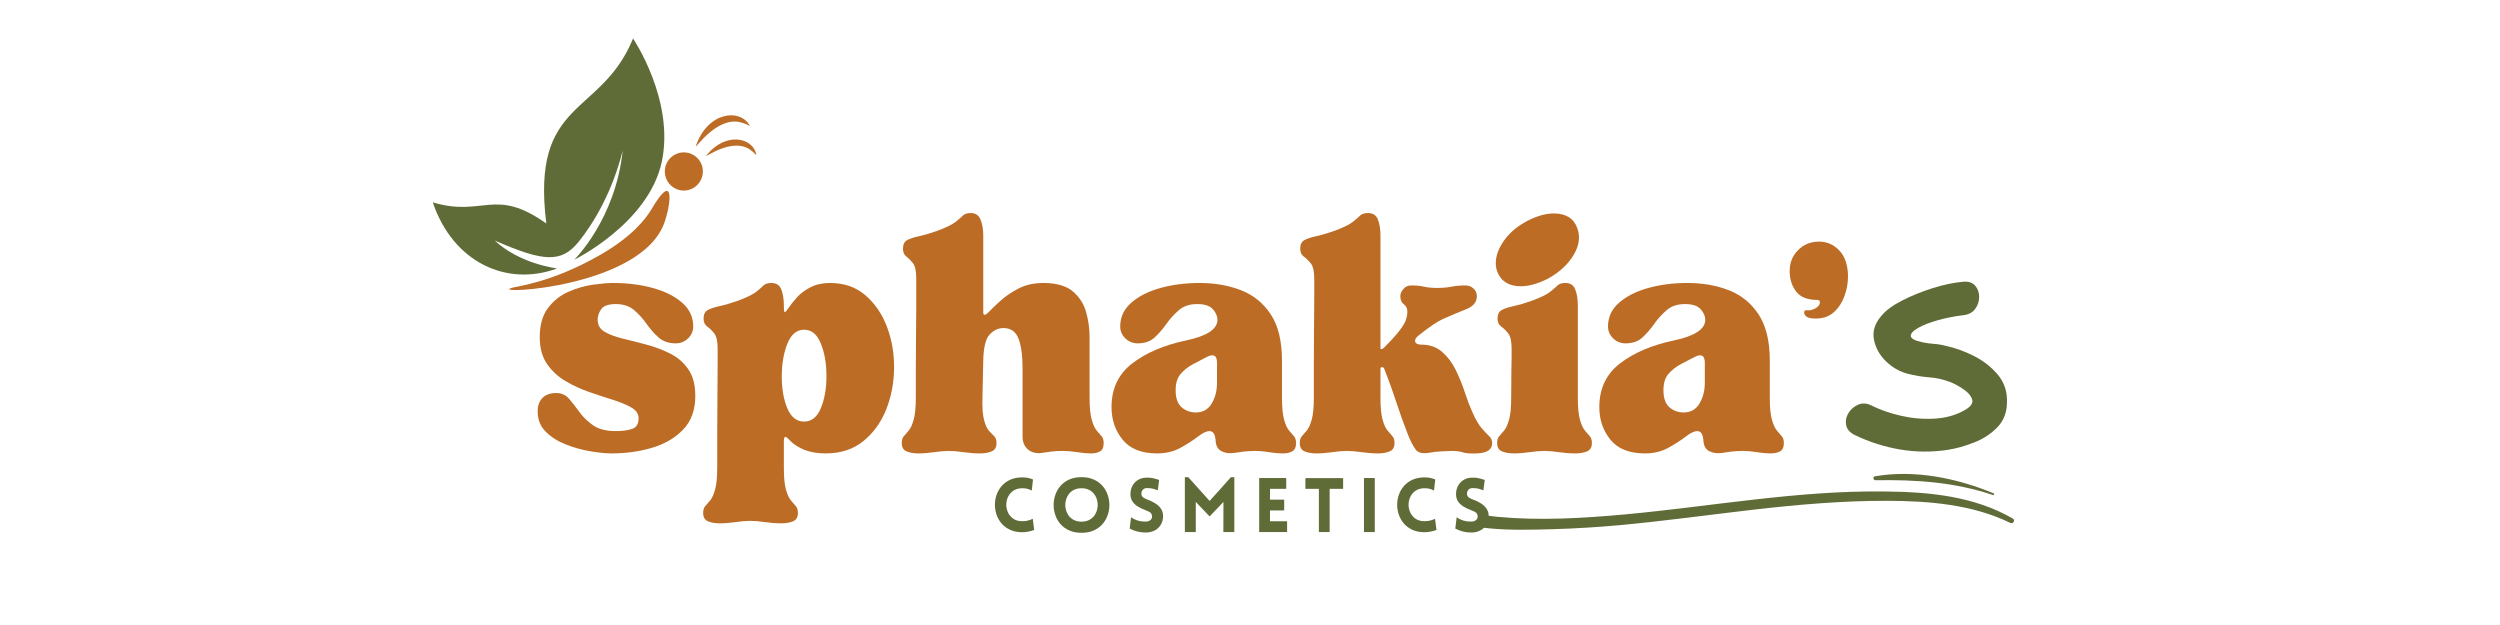 <svg version="1.2" preserveAspectRatio="xMidYMid meet" height="400" viewBox="0 0 1200 300" zoomAndPan="magnify" width="1600" xmlns:xlink="http://www.w3.org/1999/xlink" xmlns="http://www.w3.org/2000/svg"><defs><clipPath id="f6bf3b1c68"><path d="M 338 66 L 363.949 66 L 363.949 75 L 338 75 Z M 338 66"></path></clipPath><clipPath id="2a1b55ccf0"><path d="M 207.719 18.457 L 319 18.457 L 319 132 L 207.719 132 Z M 207.719 18.457"></path></clipPath><clipPath id="881513e365"><path d="M 710 215 L 967 215 L 967 255 L 710 255 Z M 710 215"></path></clipPath><clipPath id="83c69b9422"><path d="M 710.879 213.75 L 966.961 208.098 L 967.922 251.688 L 711.84 257.336 Z M 710.879 213.75"></path></clipPath><clipPath id="680cf77aa7"><path d="M 967.301 208.094 L 664 214.781 L 664.961 258.371 L 968.262 251.68 Z M 967.301 208.094"></path></clipPath><clipPath id="95b97f696a"><path d="M 899 227 L 958 227 L 958 238 L 899 238 Z M 899 227"></path></clipPath><clipPath id="2d98fd216c"><path d="M 710.879 213.75 L 966.961 208.098 L 967.922 251.688 L 711.84 257.336 Z M 710.879 213.75"></path></clipPath><clipPath id="2473a7973f"><path d="M 967.301 208.094 L 664 214.781 L 664.961 258.371 L 968.262 251.68 Z M 967.301 208.094"></path></clipPath></defs><g id="301c4b9a43"><g style="fill:#bc6c25;fill-opacity:1;"><g transform="translate(254.106, 216.452)"><path d="M 3.969 -19.062 C 3.969 -21.707 4.727 -23.82 6.25 -25.406 C 7.781 -27 10 -27.797 12.906 -27.797 C 15.426 -27.797 17.477 -26.867 19.062 -25.016 C 20.656 -23.172 22.312 -21.055 24.031 -18.672 C 25.75 -16.285 27.93 -14.164 30.578 -12.312 C 33.234 -10.457 36.812 -9.531 41.312 -9.531 C 44.75 -9.531 47.457 -9.895 49.438 -10.625 C 51.426 -11.352 52.422 -13.039 52.422 -15.688 C 52.422 -17.801 51.266 -19.52 48.953 -20.844 C 46.641 -22.176 43.691 -23.406 40.109 -24.531 C 36.535 -25.656 32.727 -26.91 28.688 -28.297 C 24.656 -29.691 20.852 -31.445 17.281 -33.562 C 13.707 -35.676 10.758 -38.422 8.438 -41.797 C 6.125 -45.18 4.969 -49.453 4.969 -54.609 C 4.969 -60.43 6.289 -65.098 8.938 -68.609 C 11.582 -72.117 14.891 -74.734 18.859 -76.453 C 22.836 -78.18 26.781 -79.305 30.688 -79.828 C 34.594 -80.359 37.801 -80.625 40.312 -80.625 C 47.062 -80.625 53.348 -79.828 59.172 -78.234 C 65.004 -76.648 69.707 -74.301 73.281 -71.188 C 76.852 -68.082 78.641 -64.281 78.641 -59.781 C 78.641 -57.531 77.812 -55.609 76.156 -54.016 C 74.5 -52.43 72.547 -51.641 70.297 -51.641 C 66.859 -51.641 64.078 -52.598 61.953 -54.516 C 59.836 -56.43 57.922 -58.613 56.203 -61.062 C 54.484 -63.508 52.5 -65.691 50.25 -67.609 C 48 -69.535 45.082 -70.5 41.5 -70.5 C 37.926 -70.5 35.578 -69.672 34.453 -68.016 C 33.328 -66.359 32.766 -64.672 32.766 -62.953 C 32.766 -60.441 33.891 -58.52 36.141 -57.188 C 38.391 -55.863 41.301 -54.77 44.875 -53.906 C 48.457 -53.051 52.234 -52.094 56.203 -51.031 C 60.172 -49.977 63.941 -48.555 67.516 -46.766 C 71.098 -44.984 74.016 -42.469 76.266 -39.219 C 78.516 -35.977 79.641 -31.707 79.641 -26.406 C 79.641 -19.656 77.688 -14.258 73.781 -10.219 C 69.875 -6.188 64.875 -3.273 58.781 -1.484 C 52.695 0.297 46.273 1.188 39.516 1.188 C 36.734 1.188 33.359 0.852 29.391 0.188 C 25.422 -0.469 21.484 -1.555 17.578 -3.078 C 13.672 -4.598 10.426 -6.648 7.844 -9.234 C 5.258 -11.816 3.969 -15.094 3.969 -19.062 Z M 3.969 -19.062" style="stroke:none"></path></g></g><g style="fill:#bc6c25;fill-opacity:1;"><g transform="translate(335.531, 216.452)"><path d="M 24.625 33.562 C 22.633 33.562 20.281 33.758 17.562 34.156 C 14.852 34.551 12.312 34.75 9.938 34.75 C 7.676 34.75 5.785 34.414 4.266 33.75 C 2.742 33.094 1.984 31.773 1.984 29.797 C 1.984 28.336 2.312 27.242 2.969 26.516 C 3.633 25.785 4.43 24.859 5.359 23.734 C 6.285 22.609 7.078 20.852 7.734 18.469 C 8.398 16.082 8.734 12.57 8.734 7.938 C 8.734 3.438 8.734 -1.789 8.734 -7.75 C 8.734 -13.707 8.766 -19.629 8.828 -25.516 C 8.898 -31.41 8.938 -36.508 8.938 -40.812 C 8.938 -45.113 8.938 -47.859 8.938 -49.047 C 8.938 -52.629 8.375 -55.113 7.25 -56.5 C 6.125 -57.883 5 -58.973 3.875 -59.766 C 2.75 -60.566 2.188 -61.828 2.188 -63.547 C 2.188 -65.535 2.848 -66.895 4.172 -67.625 C 5.492 -68.352 7.379 -68.977 9.828 -69.5 C 12.273 -70.031 15.223 -70.895 18.672 -72.094 C 22.898 -73.676 25.812 -75.098 27.406 -76.359 C 29 -77.617 30.191 -78.645 30.984 -79.438 C 31.773 -80.227 33.031 -80.625 34.75 -80.625 C 37.133 -80.625 38.723 -79.566 39.516 -77.453 C 40.316 -75.336 40.719 -72.82 40.719 -69.906 L 40.719 -69.703 C 40.719 -67.586 40.879 -66.562 41.203 -66.625 C 41.535 -66.695 42.164 -67.426 43.094 -68.812 C 44.02 -70.195 45.312 -71.816 46.969 -73.672 C 48.625 -75.523 50.773 -77.145 53.422 -78.531 C 56.066 -79.926 59.242 -80.625 62.953 -80.625 C 69.703 -80.625 75.359 -78.641 79.922 -74.672 C 84.492 -70.703 87.938 -65.641 90.25 -59.484 C 92.57 -53.328 93.695 -46.738 93.625 -39.719 C 93.562 -32.695 92.305 -26.109 89.859 -19.953 C 87.41 -13.797 83.77 -8.734 78.938 -4.766 C 74.102 -0.797 68.047 1.188 60.766 1.188 C 56.797 1.188 53.352 0.594 50.438 -0.594 C 47.531 -1.789 45.211 -3.312 43.484 -5.156 C 42.43 -6.352 41.707 -6.883 41.312 -6.75 C 40.914 -6.613 40.719 -5.82 40.719 -4.375 L 40.719 7.938 C 40.719 12.57 41.047 16.082 41.703 18.469 C 42.367 20.852 43.164 22.609 44.094 23.734 C 45.02 24.859 45.812 25.785 46.469 26.516 C 47.133 27.242 47.469 28.336 47.469 29.797 C 47.469 31.773 46.703 33.094 45.172 33.75 C 43.648 34.414 41.766 34.75 39.516 34.75 C 37.004 34.75 34.391 34.551 31.672 34.156 C 28.961 33.758 26.613 33.562 24.625 33.562 Z M 50.438 -58.188 C 46.863 -58.188 44.18 -55.938 42.391 -51.438 C 40.609 -46.938 39.719 -41.707 39.719 -35.75 C 39.719 -29.789 40.609 -24.691 42.391 -20.453 C 44.18 -16.211 46.863 -14.094 50.438 -14.094 C 54.02 -14.094 56.703 -16.242 58.484 -20.547 C 60.273 -24.859 61.172 -29.992 61.172 -35.953 C 61.172 -41.898 60.273 -47.094 58.484 -51.531 C 56.703 -55.969 54.02 -58.188 50.438 -58.188 Z M 50.438 -58.188" style="stroke:none"></path></g></g><g style="fill:#bc6c25;fill-opacity:1;"><g transform="translate(430.858, 216.452)"><path d="M 24.625 0 C 22.633 0 20.281 0.195 17.562 0.594 C 14.852 0.988 12.312 1.188 9.938 1.188 C 7.676 1.188 5.785 0.852 4.266 0.188 C 2.742 -0.469 1.984 -1.785 1.984 -3.766 C 1.984 -5.223 2.312 -6.316 2.969 -7.047 C 3.633 -7.773 4.43 -8.703 5.359 -9.828 C 6.285 -10.953 7.078 -12.707 7.734 -15.094 C 8.398 -17.477 8.734 -20.988 8.734 -25.625 C 8.734 -29.32 8.734 -33.656 8.734 -38.625 C 8.734 -43.594 8.766 -48.656 8.828 -53.812 C 8.898 -58.977 8.938 -63.742 8.938 -68.109 C 8.938 -72.484 8.938 -76.023 8.938 -78.734 C 8.938 -81.453 8.938 -82.812 8.938 -82.812 C 8.938 -86.383 8.406 -88.832 7.344 -90.156 C 6.289 -91.477 5.234 -92.535 4.172 -93.328 C 3.109 -94.129 2.578 -95.391 2.578 -97.109 C 2.578 -99.098 3.238 -100.457 4.562 -101.188 C 5.883 -101.914 7.77 -102.539 10.219 -103.062 C 12.676 -103.594 15.625 -104.457 19.062 -105.656 C 23.301 -107.238 26.211 -108.66 27.797 -109.922 C 29.391 -111.18 30.582 -112.207 31.375 -113 C 32.164 -113.789 33.426 -114.188 35.156 -114.188 C 37.406 -114.188 38.957 -113.129 39.812 -111.016 C 40.676 -108.898 41.109 -106.383 41.109 -103.469 L 41.109 -65.938 C 41.504 -65.008 42.363 -65.238 43.688 -66.625 C 45.008 -68.02 46.863 -69.805 49.25 -71.984 C 51.633 -74.172 54.547 -76.156 57.984 -77.938 C 61.43 -79.727 65.406 -80.625 69.906 -80.625 C 76.125 -80.625 80.82 -79.301 84 -76.656 C 87.176 -74.008 89.328 -70.695 90.453 -66.719 C 91.578 -62.75 92.141 -58.711 92.141 -54.609 L 92.141 -25.625 C 92.141 -20.988 92.473 -17.477 93.141 -15.094 C 93.805 -12.707 94.598 -10.953 95.516 -9.828 C 96.441 -8.703 97.238 -7.773 97.906 -7.047 C 98.57 -6.316 98.906 -5.223 98.906 -3.766 C 98.906 -1.785 98.344 -0.469 97.219 0.188 C 96.094 0.852 94.602 1.188 92.75 1.188 C 90.895 1.188 88.738 0.988 86.281 0.594 C 83.832 0.195 81.484 0 79.234 0 C 77.117 0 75.301 0.098 73.781 0.297 C 72.258 0.492 70.633 0.727 68.906 1 C 66.258 1.258 64.109 0.66 62.453 -0.797 C 60.797 -2.254 59.969 -4.305 59.969 -6.953 L 59.969 -39.516 C 59.969 -45.867 59.305 -50.703 57.984 -54.016 C 56.66 -57.328 54.281 -58.984 50.844 -58.984 C 48.32 -58.984 46.102 -57.957 44.188 -55.906 C 42.27 -53.852 41.242 -49.711 41.109 -43.484 L 40.719 -25.625 C 40.582 -20.852 40.844 -17.242 41.5 -14.797 C 42.164 -12.348 42.961 -10.625 43.891 -9.625 C 44.816 -8.633 45.645 -7.773 46.375 -7.047 C 47.102 -6.316 47.469 -5.223 47.469 -3.766 C 47.469 -1.785 46.703 -0.469 45.172 0.188 C 43.648 0.852 41.766 1.188 39.516 1.188 C 37.004 1.188 34.391 0.988 31.672 0.594 C 28.961 0.195 26.613 0 24.625 0 Z M 24.625 0" style="stroke:none"></path></g></g><g style="fill:#bc6c25;fill-opacity:1;"><g transform="translate(529.56, 216.452)"><path d="M 25.812 1.188 C 18.406 1.188 12.91 -0.992 9.328 -5.359 C 5.754 -9.734 3.969 -14.961 3.969 -21.047 C 3.969 -29.922 7.273 -36.906 13.891 -42 C 20.516 -47.102 29.125 -50.781 39.719 -53.031 C 49.781 -55.145 54.812 -58.453 54.812 -62.953 C 54.812 -64.672 54.082 -66.359 52.625 -68.016 C 51.164 -69.672 48.648 -70.5 45.078 -70.5 C 41.504 -70.5 38.594 -69.535 36.344 -67.609 C 34.094 -65.691 32.102 -63.508 30.375 -61.062 C 28.656 -58.613 26.77 -56.43 24.719 -54.516 C 22.664 -52.598 19.922 -51.641 16.484 -51.641 C 14.234 -51.641 12.281 -52.43 10.625 -54.016 C 8.969 -55.609 8.141 -57.531 8.141 -59.781 C 8.141 -64.281 9.926 -68.082 13.5 -71.188 C 17.07 -74.301 21.738 -76.648 27.5 -78.234 C 33.258 -79.828 39.516 -80.625 46.266 -80.625 C 53.547 -80.625 60.164 -79.461 66.125 -77.141 C 72.082 -74.828 76.848 -70.957 80.422 -65.531 C 84.004 -60.102 85.797 -52.691 85.797 -43.297 L 85.797 -25.625 C 85.797 -20.988 86.125 -17.477 86.781 -15.094 C 87.445 -12.707 88.242 -10.953 89.172 -9.828 C 90.098 -8.703 90.891 -7.773 91.547 -7.047 C 92.211 -6.316 92.547 -5.223 92.547 -3.766 C 92.547 -1.785 91.945 -0.469 90.75 0.188 C 89.562 0.852 88.039 1.188 86.188 1.188 C 84.195 1.188 82.008 0.988 79.625 0.594 C 77.25 0.195 75.066 0 73.078 0 C 70.961 0 69.109 0.098 67.516 0.297 C 65.93 0.492 64.281 0.727 62.562 1 C 60.438 1.258 58.547 0.988 56.891 0.188 C 55.242 -0.602 54.285 -2.055 54.016 -4.172 C 53.879 -6.285 53.547 -7.707 53.016 -8.438 C 52.492 -9.164 51.832 -9.531 51.031 -9.531 C 49.582 -9.531 47.695 -8.633 45.375 -6.844 C 43.062 -5.062 40.281 -3.273 37.031 -1.484 C 33.789 0.297 30.051 1.188 25.812 1.188 Z M 34.75 -29.188 C 34.75 -25.352 35.707 -22.609 37.625 -20.953 C 39.551 -19.297 41.836 -18.469 44.484 -18.469 C 47.797 -18.469 50.312 -19.891 52.031 -22.734 C 53.75 -25.586 54.609 -28.93 54.609 -32.766 L 54.609 -42.297 C 54.609 -45.867 52.957 -46.797 49.656 -45.078 C 47.531 -44.016 45.305 -42.852 42.984 -41.594 C 40.672 -40.344 38.719 -38.789 37.125 -36.938 C 35.539 -35.082 34.75 -32.5 34.75 -29.188 Z M 34.75 -29.188" style="stroke:none"></path></g></g><g style="fill:#bc6c25;fill-opacity:1;"><g transform="translate(621.908, 216.452)"><path d="M 24.625 0 C 22.633 0 20.281 0.195 17.562 0.594 C 14.852 0.988 12.312 1.188 9.938 1.188 C 7.676 1.188 5.785 0.852 4.266 0.188 C 2.742 -0.469 1.984 -1.785 1.984 -3.766 C 1.984 -5.223 2.312 -6.316 2.969 -7.047 C 3.633 -7.773 4.43 -8.703 5.359 -9.828 C 6.285 -10.953 7.078 -12.707 7.734 -15.094 C 8.398 -17.477 8.734 -20.988 8.734 -25.625 C 8.734 -30.125 8.734 -35.352 8.734 -41.312 C 8.734 -47.27 8.766 -53.191 8.828 -59.078 C 8.898 -64.973 8.938 -70.07 8.938 -74.375 C 8.938 -78.676 8.938 -81.422 8.938 -82.609 C 8.938 -86.191 8.375 -88.676 7.25 -90.062 C 6.125 -91.445 5 -92.535 3.875 -93.328 C 2.75 -94.129 2.188 -95.391 2.188 -97.109 C 2.188 -99.098 2.848 -100.457 4.172 -101.188 C 5.492 -101.914 7.379 -102.539 9.828 -103.062 C 12.273 -103.594 15.223 -104.457 18.672 -105.656 C 22.898 -107.238 25.812 -108.66 27.406 -109.922 C 29 -111.18 30.191 -112.207 30.984 -113 C 31.773 -113.789 33.031 -114.188 34.75 -114.188 C 37.133 -114.188 38.723 -113.129 39.516 -111.016 C 40.316 -108.898 40.719 -106.383 40.719 -103.469 L 40.719 -49.047 C 41.113 -48.648 41.707 -48.852 42.5 -49.656 C 45.938 -53.094 48.445 -55.867 50.031 -57.984 C 51.625 -60.109 52.617 -61.832 53.016 -63.156 C 53.422 -64.477 53.625 -65.734 53.625 -66.922 C 53.625 -68.379 53.062 -69.535 51.938 -70.391 C 50.812 -71.254 50.25 -72.551 50.25 -74.281 C 50.25 -75.469 50.742 -76.625 51.734 -77.75 C 52.723 -78.875 53.945 -79.438 55.406 -79.438 C 57.926 -79.438 60.008 -79.238 61.656 -78.844 C 63.312 -78.445 65.398 -78.25 67.922 -78.25 C 70.566 -78.25 72.848 -78.445 74.766 -78.844 C 76.691 -79.238 78.977 -79.438 81.625 -79.438 C 83.082 -79.438 84.336 -78.938 85.391 -77.938 C 86.453 -76.945 86.984 -75.727 86.984 -74.281 C 86.984 -71.5 85.328 -69.441 82.016 -68.109 C 78.703 -66.785 74.93 -65.195 70.703 -63.344 C 68.055 -62.156 64.148 -59.508 58.984 -55.406 C 57.66 -54.344 57.129 -53.348 57.391 -52.422 C 57.66 -51.492 58.656 -51.031 60.375 -51.031 C 64.344 -51.031 67.648 -49.875 70.297 -47.562 C 72.953 -45.25 75.141 -42.336 76.859 -38.828 C 78.578 -35.316 80.031 -31.738 81.219 -28.094 C 82.414 -24.457 83.609 -21.316 84.797 -18.672 C 86.391 -15.098 87.91 -12.484 89.359 -10.828 C 90.816 -9.172 92.008 -7.91 92.938 -7.047 C 93.863 -6.191 94.328 -5.098 94.328 -3.766 C 94.328 -0.586 91.812 1.062 86.781 1.188 C 83.875 1.32 81.723 1.156 80.328 0.688 C 78.941 0.227 77.125 0 74.875 0 C 73.945 0 72.359 0.062 70.109 0.188 C 67.859 0.32 66.004 0.523 64.547 0.797 C 61.098 1.453 58.781 0.957 57.594 -0.688 C 56.406 -2.344 55.211 -4.629 54.016 -7.547 C 52.023 -12.578 50.133 -17.836 48.344 -23.328 C 46.562 -28.828 44.613 -34.223 42.5 -39.516 C 42.102 -40.316 41.508 -40.453 40.719 -39.922 L 40.719 -25.625 C 40.719 -20.988 41.047 -17.477 41.703 -15.094 C 42.367 -12.707 43.164 -10.953 44.094 -9.828 C 45.02 -8.703 45.812 -7.773 46.469 -7.047 C 47.133 -6.316 47.469 -5.223 47.469 -3.766 C 47.469 -1.785 46.703 -0.469 45.172 0.188 C 43.648 0.852 41.766 1.188 39.516 1.188 C 37.004 1.188 34.391 0.988 31.672 0.594 C 28.961 0.195 26.613 0 24.625 0 Z M 24.625 0" style="stroke:none"></path></g></g><g style="fill:#bc6c25;fill-opacity:1;"><g transform="translate(716.043, 216.452)"><path d="M 25.219 0 C 23.238 0 20.891 0.195 18.172 0.594 C 15.453 0.988 12.906 1.188 10.531 1.188 C 8.281 1.188 6.391 0.852 4.859 0.188 C 3.336 -0.469 2.578 -1.785 2.578 -3.766 C 2.578 -5.223 2.906 -6.316 3.562 -7.047 C 4.227 -7.773 5.023 -8.703 5.953 -9.828 C 6.879 -10.953 7.672 -12.707 8.328 -15.094 C 8.992 -17.477 9.328 -20.988 9.328 -25.625 C 9.328 -31.707 9.359 -36.102 9.422 -38.812 C 9.492 -41.531 9.531 -43.52 9.531 -44.781 C 9.531 -46.039 9.531 -47.461 9.531 -49.047 C 9.531 -52.629 8.969 -55.113 7.844 -56.5 C 6.719 -57.883 5.594 -58.973 4.469 -59.766 C 3.344 -60.566 2.781 -61.828 2.781 -63.547 C 2.781 -65.535 3.441 -66.895 4.766 -67.625 C 6.086 -68.352 7.973 -68.977 10.422 -69.5 C 12.867 -70.031 15.816 -70.895 19.266 -72.094 C 23.504 -73.676 26.414 -75.098 28 -76.359 C 29.594 -77.617 30.785 -78.645 31.578 -79.438 C 32.367 -80.227 33.625 -80.625 35.344 -80.625 C 37.727 -80.625 39.316 -79.566 40.109 -77.453 C 40.91 -75.336 41.312 -72.82 41.312 -69.906 L 41.312 -25.625 C 41.312 -20.988 41.641 -17.477 42.297 -15.094 C 42.961 -12.707 43.758 -10.953 44.688 -9.828 C 45.613 -8.703 46.406 -7.773 47.062 -7.047 C 47.727 -6.316 48.062 -5.223 48.062 -3.766 C 48.062 -1.785 47.297 -0.469 45.766 0.188 C 44.242 0.852 42.359 1.188 40.109 1.188 C 37.598 1.188 34.984 0.988 32.266 0.594 C 29.555 0.195 27.207 0 25.219 0 Z M 2.578 -86.188 C 1.254 -90.156 1.945 -94.457 4.656 -99.094 C 7.375 -103.727 11.516 -107.504 17.078 -110.422 C 21.711 -112.805 25.953 -114 29.797 -114 C 35.617 -114 39.391 -111.613 41.109 -106.844 C 42.566 -102.738 41.938 -98.438 39.219 -93.938 C 36.508 -89.438 32.375 -85.66 26.812 -82.609 C 22.039 -80.234 17.738 -79.047 13.906 -79.047 C 8.207 -79.047 4.43 -81.426 2.578 -86.188 Z M 2.578 -86.188" style="stroke:none"></path></g></g><g style="fill:#bc6c25;fill-opacity:1;"><g transform="translate(763.706, 216.452)"><path d="M 25.812 1.188 C 18.406 1.188 12.91 -0.992 9.328 -5.359 C 5.754 -9.734 3.969 -14.961 3.969 -21.047 C 3.969 -29.922 7.273 -36.906 13.891 -42 C 20.516 -47.102 29.125 -50.781 39.719 -53.031 C 49.781 -55.145 54.812 -58.453 54.812 -62.953 C 54.812 -64.672 54.082 -66.359 52.625 -68.016 C 51.164 -69.672 48.648 -70.5 45.078 -70.5 C 41.504 -70.5 38.594 -69.535 36.344 -67.609 C 34.094 -65.691 32.102 -63.508 30.375 -61.062 C 28.656 -58.613 26.77 -56.43 24.719 -54.516 C 22.664 -52.598 19.922 -51.641 16.484 -51.641 C 14.234 -51.641 12.281 -52.43 10.625 -54.016 C 8.969 -55.609 8.141 -57.531 8.141 -59.781 C 8.141 -64.281 9.926 -68.082 13.5 -71.188 C 17.07 -74.301 21.738 -76.648 27.5 -78.234 C 33.258 -79.828 39.516 -80.625 46.266 -80.625 C 53.547 -80.625 60.164 -79.461 66.125 -77.141 C 72.082 -74.828 76.848 -70.957 80.422 -65.531 C 84.004 -60.102 85.797 -52.691 85.797 -43.297 L 85.797 -25.625 C 85.797 -20.988 86.125 -17.477 86.781 -15.094 C 87.445 -12.707 88.242 -10.953 89.172 -9.828 C 90.098 -8.703 90.891 -7.773 91.547 -7.047 C 92.211 -6.316 92.547 -5.223 92.547 -3.766 C 92.547 -1.785 91.945 -0.469 90.75 0.188 C 89.562 0.852 88.039 1.188 86.188 1.188 C 84.195 1.188 82.008 0.988 79.625 0.594 C 77.25 0.195 75.066 0 73.078 0 C 70.961 0 69.109 0.098 67.516 0.297 C 65.93 0.492 64.281 0.727 62.562 1 C 60.438 1.258 58.547 0.988 56.891 0.188 C 55.242 -0.602 54.285 -2.055 54.016 -4.172 C 53.879 -6.285 53.547 -7.707 53.016 -8.438 C 52.492 -9.164 51.832 -9.531 51.031 -9.531 C 49.582 -9.531 47.695 -8.633 45.375 -6.844 C 43.062 -5.062 40.281 -3.273 37.031 -1.484 C 33.789 0.297 30.051 1.188 25.812 1.188 Z M 34.75 -29.188 C 34.75 -25.352 35.707 -22.609 37.625 -20.953 C 39.551 -19.297 41.836 -18.469 44.484 -18.469 C 47.797 -18.469 50.312 -19.891 52.031 -22.734 C 53.75 -25.586 54.609 -28.93 54.609 -32.766 L 54.609 -42.297 C 54.609 -45.867 52.957 -46.797 49.656 -45.078 C 47.531 -44.016 45.305 -42.852 42.984 -41.594 C 40.672 -40.344 38.719 -38.789 37.125 -36.938 C 35.539 -35.082 34.75 -32.5 34.75 -29.188 Z M 34.75 -29.188" style="stroke:none"></path></g></g><g style="fill:#bc6c25;fill-opacity:1;"><g transform="translate(856.054, 216.452)"><path d="M 16.281 -72.484 C 11.52 -72.484 8.113 -73.836 6.062 -76.547 C 4.008 -79.266 2.984 -82.547 2.984 -86.391 C 2.984 -90.359 4.336 -93.695 7.047 -96.406 C 9.766 -99.125 13.109 -100.484 17.078 -100.484 C 20.922 -100.484 24.195 -99.023 26.906 -96.109 C 29.625 -93.203 30.984 -89.035 30.984 -83.609 C 30.984 -80.566 30.422 -77.488 29.297 -74.375 C 28.172 -71.258 26.484 -68.676 24.234 -66.625 C 21.984 -64.57 19.066 -63.547 15.484 -63.547 C 13.367 -63.547 11.914 -63.844 11.125 -64.438 C 10.332 -65.039 9.938 -65.738 9.938 -66.531 C 9.938 -67.32 10.461 -67.648 11.516 -67.516 C 12.578 -67.391 13.77 -67.656 15.094 -68.312 C 16.551 -69.113 17.344 -70.008 17.469 -71 C 17.602 -71.988 17.207 -72.484 16.281 -72.484 Z M 16.281 -72.484" style="stroke:none"></path></g></g><path d="M 312.84 100.23 C 309.855 105.297 303.086 113.715 288.422 122.164 C 264.906 135.707 248.414 137.32 245.461 138.223 C 234.902 141.484 308.613 138.285 319.113 106.289 C 322.562 95.883 323.184 82.617 312.84 100.23 Z M 312.84 100.23" style="stroke:none;fill-rule:evenodd;fill:#bc6c25;fill-opacity:1;"></path><path d="M 328.246 73.145 C 333.277 73.145 337.379 77.246 337.379 82.277 C 337.379 87.34 333.277 91.473 328.246 91.473 C 323.215 91.473 319.113 87.371 319.113 82.277 C 319.113 77.246 323.215 73.145 328.246 73.145 Z M 328.246 73.145" style="stroke:none;fill-rule:evenodd;fill:#bc6c25;fill-opacity:1;"></path><path d="M 333.992 70.195 C 339.523 53.574 355.336 51.836 359.93 60.379 C 360.086 60.625 358.254 59.414 355.457 58.699 C 344.152 55.844 333.961 71.25 333.992 70.195 Z M 333.992 70.195" style="stroke:none;fill-rule:evenodd;fill:#bc6c25;fill-opacity:1;"></path><g clip-path="url(#f6bf3b1c68)" clip-rule="nonzero"><path d="M 338.934 74.793 C 348.344 62.801 361.797 66.094 363.039 74.449 C 363.07 74.668 361.949 73.145 359.871 71.715 C 351.48 66.031 338.59 75.598 338.934 74.793 Z M 338.934 74.793" style="stroke:none;fill-rule:evenodd;fill:#bc6c25;fill-opacity:1;"></path></g><g clip-path="url(#2a1b55ccf0)" clip-rule="nonzero"><path d="M 275.625 124.68 C 275.625 124.68 311.285 107.285 317.652 77.711 C 323.961 48.109 303.863 18.473 303.863 18.473 C 288.484 56.246 254.656 46.957 262.238 107.285 C 237.324 89.578 232.012 104.426 207.719 97.125 C 217.504 126.047 243.383 137.789 267.426 128.84 C 267.426 128.84 249.75 126.855 237.449 115.453 C 260.746 125.609 269.445 126.449 277.832 115.949 C 285.008 107.035 293.922 92.156 298.891 72.273 C 295.414 105.387 275.625 124.68 275.625 124.68 Z M 275.625 124.68" style="stroke:none;fill-rule:evenodd;fill:#606c38;fill-opacity:1;"></path></g><g clip-path="url(#881513e365)" clip-rule="nonzero"><g clip-path="url(#83c69b9422)" clip-rule="nonzero"><g clip-path="url(#680cf77aa7)" clip-rule="nonzero"><path d="M 964.949 250.996 C 946.805 242.117 925.832 240.445 905.93 240.395 C 884.504 240.316 863.18 242.191 841.93 244.613 C 820.434 247.102 799.016 250.078 777.449 252.078 C 766.727 253.047 755.938 253.715 745.141 254.012 C 735.012 254.297 724.762 254.586 714.609 253.59 C 704.391 252.594 694.141 249.949 686.176 243.105 C 679.207 237.094 674.059 227.809 675.742 218.43 C 676.449 214.508 682.57 215.289 682.656 219.195 C 682.777 227.492 686.168 234.438 692.691 239.543 C 700.02 245.305 709.707 247.164 718.699 248.066 C 739.129 249.996 759.855 248.746 780.266 246.891 C 821.688 243.047 862.906 235.359 904.609 235.906 C 925.855 236.109 947.387 238.074 966.121 248.895 C 967.48 249.656 966.367 251.695 964.949 250.996 Z M 964.949 250.996" style="stroke:none;fill-rule:nonzero;fill:#606c38;fill-opacity:1;"></path></g></g></g><g clip-path="url(#95b97f696a)" clip-rule="nonzero"><g clip-path="url(#2d98fd216c)" clip-rule="nonzero"><g clip-path="url(#2473a7973f)" clip-rule="nonzero"><path d="M 956.594 237.629 C 938.266 231.379 919.441 230.207 900.219 230.508 C 899.18 230.531 898.777 228.77 899.934 228.625 C 919.09 225.332 939.203 229.465 957.004 236.824 C 957.375 237 957.086 237.801 956.594 237.629 Z M 956.594 237.629" style="stroke:none;fill-rule:nonzero;fill:#606c38;fill-opacity:1;"></path></g></g></g><g style="fill:#606c38;fill-opacity:1;"><g transform="translate(475.822, 255.389)"><path d="M 19.406 -19.906 C 18.914 -20.176 18.328 -20.43 17.641 -20.672 C 16.953 -20.91 16.039 -21.031 14.906 -21.031 C 13.426 -21.031 12.164 -20.742 11.125 -20.172 C 10.094 -19.609 9.258 -18.852 8.625 -17.906 C 8 -16.969 7.578 -15.938 7.359 -14.812 C 7.141 -13.688 7.141 -12.562 7.359 -11.438 C 7.578 -10.312 8 -9.273 8.625 -8.328 C 9.258 -7.391 10.094 -6.633 11.125 -6.062 C 12.164 -5.5 13.426 -5.219 14.906 -5.219 C 16.039 -5.219 17.035 -5.348 17.891 -5.609 C 18.754 -5.879 19.426 -6.133 19.906 -6.375 L 20.594 -1.016 C 19.801 -0.703 18.883 -0.441 17.844 -0.234 C 16.801 -0.023 15.82 0.078 14.906 0.078 C 12.707 0.078 10.785 -0.289 9.141 -1.031 C 7.492 -1.77 6.117 -2.766 5.016 -4.016 C 3.922 -5.273 3.098 -6.688 2.547 -8.25 C 2.004 -9.812 1.734 -11.426 1.734 -13.094 C 1.734 -14.758 2.004 -16.367 2.547 -17.922 C 3.098 -19.484 3.922 -20.895 5.016 -22.156 C 6.117 -23.414 7.492 -24.41 9.141 -25.141 C 10.785 -25.879 12.707 -26.25 14.906 -26.25 C 16.789 -26.25 18.492 -25.91 20.016 -25.234 Z M 19.406 -19.906" style="stroke:none"></path></g></g><g style="fill:#606c38;fill-opacity:1;"><g transform="translate(503.743, 255.389)"><path d="M 15.375 0.359 C 13.156 0.359 11.203 -0.016 9.516 -0.766 C 7.836 -1.516 6.441 -2.52 5.328 -3.781 C 4.211 -5.051 3.379 -6.484 2.828 -8.078 C 2.273 -9.68 2 -11.32 2 -13 C 2 -14.676 2.273 -16.312 2.828 -17.906 C 3.379 -19.508 4.211 -20.941 5.328 -22.203 C 6.441 -23.473 7.836 -24.484 9.516 -25.234 C 11.203 -25.984 13.156 -26.359 15.375 -26.359 C 17.602 -26.359 19.555 -25.984 21.234 -25.234 C 22.91 -24.484 24.305 -23.473 25.422 -22.203 C 26.535 -20.941 27.367 -19.508 27.922 -17.906 C 28.484 -16.312 28.766 -14.676 28.766 -13 C 28.766 -11.32 28.484 -9.68 27.922 -8.078 C 27.367 -6.484 26.535 -5.051 25.422 -3.781 C 24.305 -2.52 22.91 -1.516 21.234 -0.766 C 19.555 -0.016 17.602 0.359 15.375 0.359 Z M 15.375 -5 C 16.852 -5 18.125 -5.289 19.188 -5.875 C 20.25 -6.457 21.094 -7.223 21.719 -8.172 C 22.352 -9.129 22.773 -10.176 22.984 -11.312 C 23.203 -12.445 23.203 -13.582 22.984 -14.719 C 22.773 -15.852 22.352 -16.898 21.719 -17.859 C 21.094 -18.816 20.25 -19.582 19.188 -20.156 C 18.125 -20.738 16.852 -21.031 15.375 -21.031 C 13.906 -21.031 12.633 -20.738 11.562 -20.156 C 10.5 -19.582 9.656 -18.816 9.031 -17.859 C 8.406 -16.898 7.984 -15.852 7.766 -14.719 C 7.547 -13.582 7.547 -12.445 7.766 -11.312 C 7.984 -10.176 8.406 -9.129 9.031 -8.172 C 9.656 -7.223 10.5 -6.457 11.562 -5.875 C 12.633 -5.289 13.906 -5 15.375 -5 Z M 15.375 -5" style="stroke:none"></path></g></g><g style="fill:#606c38;fill-opacity:1;"><g transform="translate(540.548, 255.389)"><path d="M 1.703 -1.672 L 2.359 -7.109 C 3.348 -6.41 4.332 -5.91 5.312 -5.609 C 6.289 -5.305 7.176 -5.129 7.969 -5.078 C 8.77 -5.023 9.363 -5.016 9.75 -5.047 C 10.531 -5.086 11.191 -5.352 11.734 -5.844 C 12.273 -6.344 12.508 -6.945 12.438 -7.656 C 12.383 -8.406 12.102 -8.973 11.594 -9.359 C 11.094 -9.742 10.477 -10.055 9.75 -10.297 C 8.395 -10.805 7.129 -11.395 5.953 -12.062 C 4.785 -12.727 3.844 -13.555 3.125 -14.547 C 2.414 -15.535 2.062 -16.754 2.062 -18.203 C 2.062 -19.648 2.367 -20.961 2.984 -22.141 C 3.609 -23.316 4.473 -24.254 5.578 -24.953 C 6.691 -25.648 7.961 -26.035 9.391 -26.109 C 10.066 -26.16 10.895 -26.133 11.875 -26.031 C 12.852 -25.938 14.176 -25.598 15.844 -25.016 L 15.188 -20.016 C 13.77 -20.598 12.633 -20.93 11.781 -21.016 C 10.938 -21.098 10.312 -21.129 9.906 -21.109 C 8.977 -21.055 8.301 -20.738 7.875 -20.156 C 7.457 -19.582 7.273 -18.93 7.328 -18.203 C 7.398 -17.484 7.711 -16.938 8.266 -16.562 C 8.828 -16.188 9.484 -15.863 10.234 -15.594 C 11.578 -15.113 12.816 -14.516 13.953 -13.797 C 15.098 -13.086 16.016 -12.227 16.703 -11.219 C 17.391 -10.219 17.734 -9.031 17.734 -7.656 C 17.734 -6.227 17.414 -4.93 16.781 -3.766 C 16.156 -2.609 15.254 -1.676 14.078 -0.969 C 12.91 -0.27 11.52 0.125 9.906 0.219 C 9.414 0.238 8.754 0.219 7.922 0.156 C 7.086 0.102 6.141 -0.062 5.078 -0.344 C 4.016 -0.625 2.891 -1.066 1.703 -1.672 Z M 1.703 -1.672" style="stroke:none"></path></g></g><g style="fill:#606c38;fill-opacity:1;"><g transform="translate(565.822, 255.389)"><path d="M 14.797 -14.938 L 25.016 -26.328 L 26.656 -26.328 L 26.656 0 L 21.391 0 L 21.438 -14.469 L 14.797 -7.5 L 8.156 -14.469 L 8.156 0 L 2.906 0 L 2.906 -26.328 L 4.562 -26.328 Z M 14.797 -14.938" style="stroke:none"></path></g></g><g style="fill:#606c38;fill-opacity:1;"><g transform="translate(601.503, 255.389)"><path d="M 16.312 0 L 2.906 0 L 2.906 -25.938 L 15.891 -25.938 L 15.891 -20.75 L 8.094 -20.75 L 8.094 -15.562 L 14.906 -15.562 L 14.906 -10.375 L 8.094 -10.375 L 8.094 -5.188 L 16.312 -5.188 Z M 16.312 0" style="stroke:none"></path></g></g><g style="fill:#606c38;fill-opacity:1;"><g transform="translate(625.871, 255.389)"><path d="M 12.359 0 L 7.188 0 L 7.188 -20.75 L 0.719 -20.75 L 0.719 -25.891 L 18.828 -25.891 L 18.828 -20.75 L 12.359 -20.75 Z M 12.359 0" style="stroke:none"></path></g></g><g style="fill:#606c38;fill-opacity:1;"><g transform="translate(651.798, 255.389)"><path d="M 8.094 0 L 2.906 0 L 2.906 -25.938 L 8.094 -25.938 Z M 8.094 0" style="stroke:none"></path></g></g><g style="fill:#606c38;fill-opacity:1;"><g transform="translate(668.914, 255.389)"><path d="M 19.406 -19.906 C 18.914 -20.176 18.328 -20.43 17.641 -20.672 C 16.953 -20.91 16.039 -21.031 14.906 -21.031 C 13.426 -21.031 12.164 -20.742 11.125 -20.172 C 10.094 -19.609 9.258 -18.852 8.625 -17.906 C 8 -16.969 7.578 -15.938 7.359 -14.812 C 7.141 -13.688 7.141 -12.562 7.359 -11.438 C 7.578 -10.312 8 -9.273 8.625 -8.328 C 9.258 -7.391 10.094 -6.633 11.125 -6.062 C 12.164 -5.5 13.426 -5.219 14.906 -5.219 C 16.039 -5.219 17.035 -5.348 17.891 -5.609 C 18.754 -5.879 19.426 -6.133 19.906 -6.375 L 20.594 -1.016 C 19.801 -0.703 18.883 -0.441 17.844 -0.234 C 16.801 -0.023 15.82 0.078 14.906 0.078 C 12.707 0.078 10.785 -0.289 9.141 -1.031 C 7.492 -1.77 6.117 -2.766 5.016 -4.016 C 3.922 -5.273 3.098 -6.688 2.547 -8.25 C 2.004 -9.812 1.734 -11.426 1.734 -13.094 C 1.734 -14.758 2.004 -16.367 2.547 -17.922 C 3.098 -19.484 3.922 -20.895 5.016 -22.156 C 6.117 -23.414 7.492 -24.41 9.141 -25.141 C 10.785 -25.879 12.707 -26.25 14.906 -26.25 C 16.789 -26.25 18.492 -25.91 20.016 -25.234 Z M 19.406 -19.906" style="stroke:none"></path></g></g><g style="fill:#606c38;fill-opacity:1;"><g transform="translate(696.836, 255.389)"><path d="M 1.703 -1.672 L 2.359 -7.109 C 3.348 -6.41 4.332 -5.91 5.312 -5.609 C 6.289 -5.305 7.176 -5.129 7.969 -5.078 C 8.77 -5.023 9.363 -5.016 9.75 -5.047 C 10.531 -5.086 11.191 -5.352 11.734 -5.844 C 12.273 -6.344 12.508 -6.945 12.438 -7.656 C 12.383 -8.406 12.102 -8.973 11.594 -9.359 C 11.094 -9.742 10.477 -10.055 9.75 -10.297 C 8.395 -10.805 7.129 -11.395 5.953 -12.062 C 4.785 -12.727 3.844 -13.555 3.125 -14.547 C 2.414 -15.535 2.062 -16.754 2.062 -18.203 C 2.062 -19.648 2.367 -20.961 2.984 -22.141 C 3.609 -23.316 4.473 -24.254 5.578 -24.953 C 6.691 -25.648 7.961 -26.035 9.391 -26.109 C 10.066 -26.16 10.895 -26.133 11.875 -26.031 C 12.852 -25.938 14.176 -25.598 15.844 -25.016 L 15.188 -20.016 C 13.77 -20.598 12.633 -20.93 11.781 -21.016 C 10.938 -21.098 10.312 -21.129 9.906 -21.109 C 8.977 -21.055 8.301 -20.738 7.875 -20.156 C 7.457 -19.582 7.273 -18.93 7.328 -18.203 C 7.398 -17.484 7.711 -16.938 8.266 -16.562 C 8.828 -16.188 9.484 -15.863 10.234 -15.594 C 11.578 -15.113 12.816 -14.516 13.953 -13.797 C 15.098 -13.086 16.016 -12.227 16.703 -11.219 C 17.391 -10.219 17.734 -9.031 17.734 -7.656 C 17.734 -6.227 17.414 -4.93 16.781 -3.766 C 16.156 -2.609 15.254 -1.676 14.078 -0.969 C 12.91 -0.27 11.52 0.125 9.906 0.219 C 9.414 0.238 8.754 0.219 7.922 0.156 C 7.086 0.102 6.141 -0.062 5.078 -0.344 C 4.016 -0.625 2.891 -1.066 1.703 -1.672 Z M 1.703 -1.672" style="stroke:none"></path></g></g><g style="fill:#606c38;fill-opacity:1;"><g transform="translate(878.216, 216.515)"><path d="M 55.719 -50.5 C 60.102 -49.594 64.551 -48.008 69.062 -45.75 C 73.582 -43.5 77.422 -40.535 80.578 -36.859 C 83.742 -33.18 85.266 -28.766 85.141 -23.609 C 85.141 -18.703 83.625 -14.664 80.594 -11.5 C 77.562 -8.344 73.848 -5.895 69.453 -4.156 C 65.066 -2.414 60.812 -1.223 56.688 -0.578 C 48.945 0.578 41.301 0.516 33.75 -0.766 C 26.207 -2.055 18.957 -4.379 12 -7.734 C 9.676 -8.898 8.32 -10.484 7.938 -12.484 C 7.551 -14.484 7.906 -16.383 9 -18.188 C 10.094 -19.988 11.641 -21.344 13.641 -22.25 C 15.641 -23.156 17.801 -23.023 20.125 -21.859 C 24.25 -19.797 28.988 -18.148 34.344 -16.922 C 39.695 -15.703 45.082 -15.254 50.5 -15.578 C 55.914 -15.898 60.754 -17.285 65.016 -19.734 C 67.848 -21.41 68.973 -23.117 68.391 -24.859 C 67.816 -26.598 66.43 -28.207 64.234 -29.688 C 62.047 -31.176 59.984 -32.305 58.047 -33.078 C 54.691 -34.367 51.27 -35.145 47.781 -35.406 C 44.301 -35.664 40.82 -36.25 37.344 -37.156 C 33.469 -38.188 30.016 -40.18 26.984 -43.141 C 23.953 -46.109 22.051 -49.562 21.281 -53.5 C 20.508 -57.438 21.672 -61.207 24.766 -64.812 C 26.828 -67.395 30.113 -69.848 34.625 -72.172 C 39.145 -74.492 44.047 -76.492 49.328 -78.172 C 54.617 -79.848 59.523 -80.879 64.047 -81.266 C 66.617 -81.523 68.551 -80.91 69.844 -79.422 C 71.133 -77.941 71.781 -76.133 71.781 -74 C 71.781 -71.875 71.133 -69.941 69.844 -68.203 C 68.551 -66.461 66.617 -65.461 64.047 -65.203 C 59.785 -64.691 55.719 -63.883 51.844 -62.781 C 47.977 -61.688 44.852 -60.461 42.469 -59.109 C 40.082 -57.754 38.922 -56.461 38.984 -55.234 C 39.047 -54.016 40.883 -53.016 44.5 -52.234 C 46.301 -51.848 48.172 -51.586 50.109 -51.453 C 52.047 -51.328 53.914 -51.008 55.719 -50.5 Z M 55.719 -50.5" style="stroke:none"></path></g></g></g></svg>